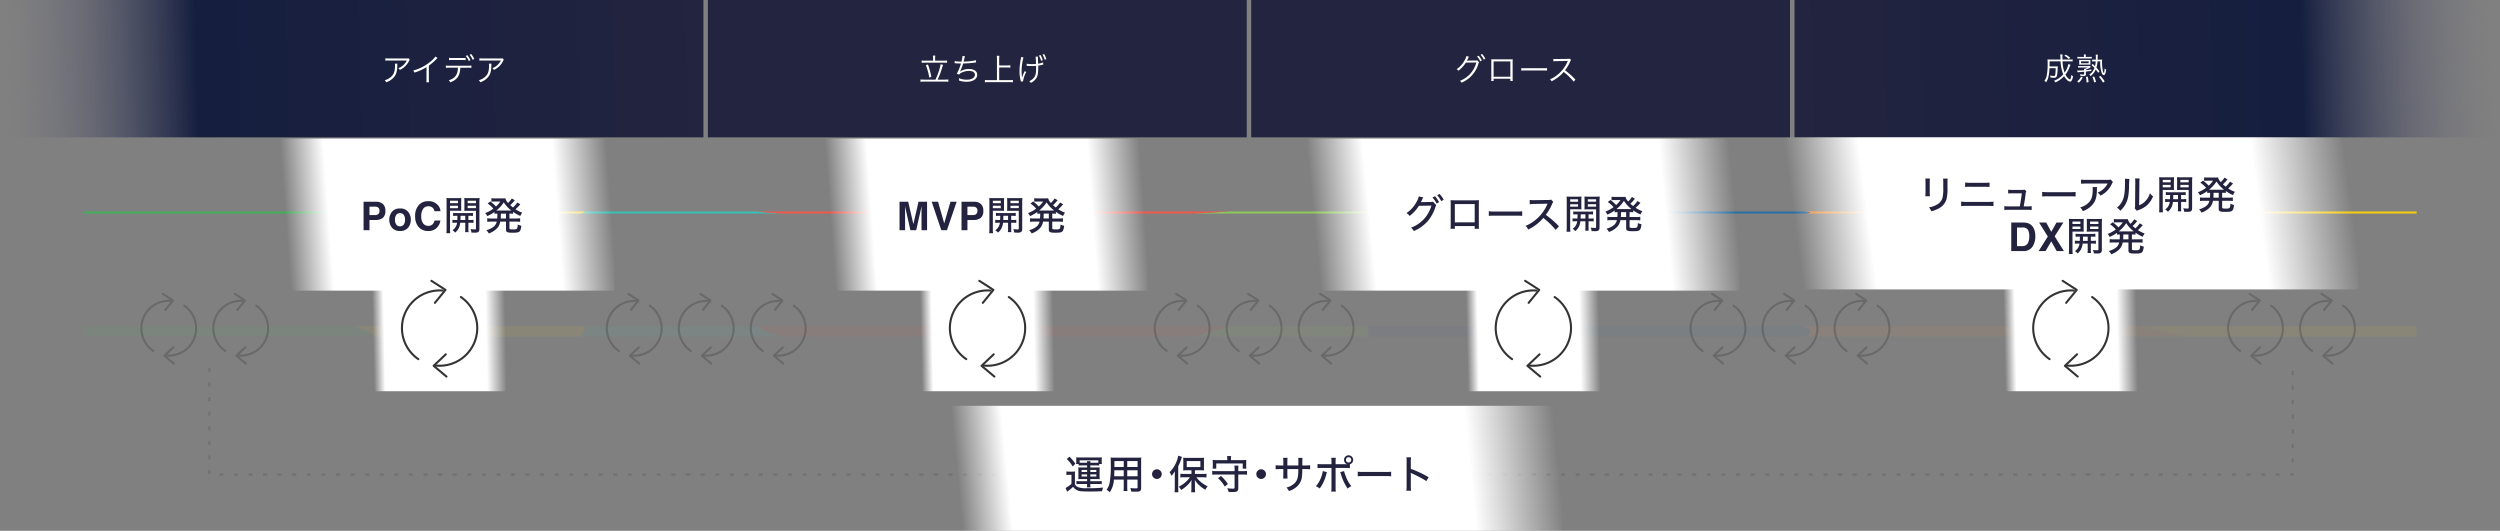 <svg xmlns="http://www.w3.org/2000/svg" xmlns:xlink="http://www.w3.org/1999/xlink" width="1200" height="254.798" viewBox="0 0 1200 254.798"><rect x="0" y="0" width="1200" height="254.798" fill="#808080" stroke="none"/><defs><linearGradient id="a" y1="0.686" x2="0.989" y2="0.68" gradientUnits="objectBoundingBox"><stop offset="0" stop-color="#23243f"/><stop offset="0.729" stop-color="#151e3f"/><stop offset="1" stop-color="#6c6c7e" stop-opacity="0"/></linearGradient><linearGradient id="c" x1="1" y1="0.737" x2="0.079" y2="0.767" gradientUnits="objectBoundingBox"><stop offset="0" stop-color="#fff" stop-opacity="0"/><stop offset="0.167" stop-color="#fff"/><stop offset="0.867" stop-color="#fff"/><stop offset="1" stop-color="#fff" stop-opacity="0"/></linearGradient><linearGradient id="g" x1="1" y1="0.737" x2="0.035" y2="0.756" gradientUnits="objectBoundingBox"><stop offset="0" stop-color="#fff" stop-opacity="0"/><stop offset="0.148" stop-color="#fff"/><stop offset="0.916" stop-color="#fff"/><stop offset="1" stop-color="#fff" stop-opacity="0"/></linearGradient></defs><g transform="translate(13308.842 4833.285)"><g transform="translate(-13428.842 -6813.8)"><path d="M-39,0H219.634V65.926H-39Z" transform="translate(759.577 1980.515)" fill="#23243f"/><path d="M-39,0H219.634V65.926H-39Z" transform="translate(498.789 1980.515)" fill="#23243f"/><path d="M-39,0H299.634V65.926H-39Z" transform="translate(1020.366 1980.515)" fill="url(#a)"/><path d="M0,0H337.634V65.926H0Z" transform="translate(457.634 2046.441) rotate(180)" fill="url(#a)"/><path d="M13.08-11.07c-.27.1-.27.1-1.275.1H3.75a10.994,10.994,0,0,1-1.785-.1v1.155a14.483,14.483,0,0,1,1.77-.075h8.52a7.958,7.958,0,0,1-1.68,2.235A6.494,6.494,0,0,1,8.2-6.33a2.947,2.947,0,0,1,.735.855A8.978,8.978,0,0,0,13.32-9.75a2.692,2.692,0,0,1,.36-.6ZM6.54-8.46a3.961,3.961,0,0,1,.06.81c0,2.925-.585,4.455-2.175,5.73A7.049,7.049,0,0,1,1.68-.54a2.933,2.933,0,0,1,.69,1,8.171,8.171,0,0,0,3.84-2.6C7.23-3.42,7.65-4.9,7.7-7.41a5.441,5.441,0,0,1,.06-1.05Zm19.455-3.45A12.591,12.591,0,0,1,23.13-9.075,21.121,21.121,0,0,1,15.345-5.19a3.473,3.473,0,0,1,.585,1A23.449,23.449,0,0,0,21.72-6.81v5.7A7.818,7.818,0,0,1,21.63.45h1.3a9.965,9.965,0,0,1-.075-1.59V-7.53a26.418,26.418,0,0,0,3.51-3.015,3.4,3.4,0,0,1,.66-.63ZM41.55-6.54a11.789,11.789,0,0,1,1.725.075v-1.11a9.848,9.848,0,0,1-1.74.09H32.76a9.951,9.951,0,0,1-1.74-.09v1.11a11.789,11.789,0,0,1,1.725-.075H36.81c-.12,3.42-1.29,5.025-4.4,6.06A2.623,2.623,0,0,1,33.12.5c3.39-1.32,4.65-3.15,4.83-7.035Zm-9.015-3.615a10.45,10.45,0,0,1,1.71-.075h4.56q1.417.022,1.71.045v-1.08a13.548,13.548,0,0,1-1.725.075H34.26a7.789,7.789,0,0,1-1.725-.105Zm8.04-2.04a11.43,11.43,0,0,1,1.455,2.43l.765-.42a11.673,11.673,0,0,0-1.47-2.37Zm1.845-.555a11.747,11.747,0,0,1,1.455,2.415l.765-.42a12.485,12.485,0,0,0-1.47-2.37Zm15.81,1.68c-.27.1-.27.1-1.275.1H48.9a10.994,10.994,0,0,1-1.785-.1v1.155a14.483,14.483,0,0,1,1.77-.075H57.4a7.958,7.958,0,0,1-1.68,2.235,6.494,6.494,0,0,1-2.37,1.425,2.947,2.947,0,0,1,.735.855A8.978,8.978,0,0,0,58.47-9.75a2.692,2.692,0,0,1,.36-.6ZM51.69-8.46a3.961,3.961,0,0,1,.06.81c0,2.925-.585,4.455-2.175,5.73A7.049,7.049,0,0,1,46.83-.54a2.933,2.933,0,0,1,.69,1,8.171,8.171,0,0,0,3.84-2.6C52.38-3.42,52.8-4.9,52.845-7.41a5.441,5.441,0,0,1,.06-1.05Z" transform="translate(303 2019.55)" fill="#fff"/><path d="M5.88-12.135A6.638,6.638,0,0,1,4.935-9.96,11.507,11.507,0,0,1,1.17-5.835a2.2,2.2,0,0,1,.84.765,14.522,14.522,0,0,0,3.585-3.9l5.055-.075A12.9,12.9,0,0,1,2.775-.24a2.372,2.372,0,0,1,.75.885,14.063,14.063,0,0,0,8.16-9.21,1.44,1.44,0,0,1,.255-.585l-.9-.945a1.653,1.653,0,0,1-.78.1l-3.63.06a2.141,2.141,0,0,0-.54.045,11.673,11.673,0,0,0,.69-1.32,2.6,2.6,0,0,1,.33-.615Zm5.115.24a10.47,10.47,0,0,1,1.53,2.31l.75-.45a10.386,10.386,0,0,0-1.53-2.265Zm1.7-.825a10.543,10.543,0,0,1,1.53,2.3l.75-.435a12.22,12.22,0,0,0-1.545-2.28ZM26.97-1.23V-.165h1.14c-.03-.315-.045-.705-.045-1.155V-9.435a8.135,8.135,0,0,1,.045-1.17,7.8,7.8,0,0,1-1.17.045H18.945a10.8,10.8,0,0,1-1.17-.045,7.693,7.693,0,0,1,.06,1.17V-1.29a7.793,7.793,0,0,1-.06,1.125H18.93V-1.23Zm0-.975H18.93V-9.57h8.04ZM32.2-5.145a16.386,16.386,0,0,1,1.86-.06h8.7a17.159,17.159,0,0,1,1.83.06V-6.36a11.831,11.831,0,0,1-1.815.075H34.065a10.611,10.611,0,0,1-1.86-.09ZM58.215-.81a37.3,37.3,0,0,0-4.995-4.5,18.139,18.139,0,0,0,2.475-4.2,2.8,2.8,0,0,1,.42-.735l-.63-.645a2.8,2.8,0,0,1-.96.12l-5.355.06h-.39a7.049,7.049,0,0,1-1.185-.075l.03,1.215a10.093,10.093,0,0,1,1.545-.12l5.01-.075a2.548,2.548,0,0,0,.36-.015.318.318,0,0,1-.045.105c-.03.075-.045.09-.075.18A16.258,16.258,0,0,1,49.065-2.73,12.075,12.075,0,0,1,46.02-1a3.338,3.338,0,0,1,.735.99,19.316,19.316,0,0,0,2.94-1.8A16.283,16.283,0,0,0,52.56-4.5,27.9,27.9,0,0,1,57.36.135Z" transform="translate(818 2019.55)" fill="#fff"/><path d="M6.885-9.9H3.075a9.514,9.514,0,0,1-1.665-.1V-8.88a12.909,12.909,0,0,1,1.665-.09h8.79a13.768,13.768,0,0,1,1.725.09v-1.125a10.659,10.659,0,0,1-1.725.1H7.86v-1.23a6.882,6.882,0,0,1,.105-1.215H6.78a7.048,7.048,0,0,1,.105,1.23ZM2.55-.81A13.438,13.438,0,0,1,.825-.9V.24A10.782,10.782,0,0,1,2.55.135h9.99A9.9,9.9,0,0,1,14.19.24V-.9a12.342,12.342,0,0,1-1.65.09H9.075a39.937,39.937,0,0,0,2.01-5.235,16.618,16.618,0,0,1,.6-1.815L10.53-8.25A31.722,31.722,0,0,1,8.01-.81Zm.87-6.915a29.213,29.213,0,0,1,1.635,5.94L6.03-2.16A34.717,34.717,0,0,0,4.41-8.085ZM17.235-8.67h.12c.09,0,.225,0,.42.015.87.06,1.53.09,2.49.105a22.615,22.615,0,0,1-2.01,4.89l1.08.435a3.209,3.209,0,0,1,1.26-.96,8.169,8.169,0,0,1,3.48-.81c1.8,0,2.88.69,2.88,1.83,0,1.44-1.56,2.385-3.93,2.385a9.154,9.154,0,0,1-3.75-.75c.045.48.075.75.075.825v.09a1.657,1.657,0,0,1-.015.24,11.214,11.214,0,0,0,3.7.585c3.03,0,5.025-1.335,5.025-3.375,0-1.68-1.515-2.76-3.885-2.76a7.7,7.7,0,0,0-4.365,1.26l-.015-.03A20.271,20.271,0,0,0,21.3-8.55a50.129,50.129,0,0,0,5.565-.435c.315-.045.405-.045.66-.075l-.075-1.08a25.463,25.463,0,0,1-5.91.645c.15-.54.2-.72.405-1.59a7.606,7.606,0,0,1,.24-.96l-1.2-.12a11.689,11.689,0,0,1-.48,2.685,13.713,13.713,0,0,1-3.24-.255ZM38.61-6.645H42.4a11.513,11.513,0,0,1,1.56.09V-7.71a11.208,11.208,0,0,1-1.56.09H38.61v-3.075a10.341,10.341,0,0,1,.1-1.56H37.44a10.478,10.478,0,0,1,.1,1.56V-.57h-4.02a14.219,14.219,0,0,1-1.77-.09V.48a13.217,13.217,0,0,1,1.77-.105h9.99a11.879,11.879,0,0,1,1.68.105V-.66a13.328,13.328,0,0,1-1.68.09h-4.9ZM57.675-12.36a10.926,10.926,0,0,1,1.05,2.5l.795-.27a11.145,11.145,0,0,0-1.05-2.46Zm-8.58.7c-.015.195-.015.255-.03.36-.015.12-.03.21-.1.66a31.061,31.061,0,0,0-.6,5.775,16.905,16.905,0,0,0,.555,4.44,3.672,3.672,0,0,1,.12.525L50.07.03V-.06A14.411,14.411,0,0,1,51.6-4.515l-.765-.345a16.744,16.744,0,0,0-1.26,3.165q-.022-.382-.09-.81c-.06-.51-.12-1.62-.12-2.43a26.063,26.063,0,0,1,.915-6.555Zm10.32-1.17a11.948,11.948,0,0,1,1.065,2.46l.78-.27a11.628,11.628,0,0,0-1.065-2.445Zm-7.62,5.43a1.483,1.483,0,0,1,.225-.015,2.156,2.156,0,0,1,.27.015c.54.03,1.4.06,1.815.06.66,0,1.53-.03,2.19-.09.03.42.03.765.03,1.185,0,2.385-.24,3.48-1,4.455a6,6,0,0,1-2.3,1.725,3.771,3.771,0,0,1,.81.81A7.047,7.047,0,0,0,56.19-1.17c.885-1.2,1.155-2.445,1.155-5.3,0-.42,0-.66-.015-1.065a13.6,13.6,0,0,0,1.635-.315,6.31,6.31,0,0,1,.795-.165l-.075-1.08a8.52,8.52,0,0,1-2.385.63l-.03-.915c-.03-.87-.045-1.26-.06-1.515-.015-.285-.015-.36-.015-.45a3.712,3.712,0,0,1,.045-.525l-1.155.03a30.433,30.433,0,0,1,.18,3.495c-.75.06-1.305.09-1.905.09a11.944,11.944,0,0,1-2.55-.21Z" transform="translate(561 2019.55)" fill="#fff"/><path d="M-3.15-7.92A11.55,11.55,0,0,1-5-3.795a17.618,17.618,0,0,1-.99-5.4H-2.82a12.373,12.373,0,0,1,1.68.075v-1.02a8.163,8.163,0,0,1-1.6.09h-3.27c-.03-.7-.03-.93-.03-1.2a6.474,6.474,0,0,1,.075-1.23H-7.125a14.521,14.521,0,0,1,.15,2.43H-11.4a15.887,15.887,0,0,1-1.83-.075,9.838,9.838,0,0,1,.09,1.755,28.53,28.53,0,0,1-.495,6.3A6.139,6.139,0,0,1-14.685.18a2.767,2.767,0,0,1,.8.675A7.074,7.074,0,0,0-12.75-1.77a20.909,20.909,0,0,0,.48-4.14h3a22.45,22.45,0,0,1-.195,2.94c-.1.66-.225.8-.72.8a7.789,7.789,0,0,1-1.77-.24,3.505,3.505,0,0,1,.18.975A8.924,8.924,0,0,0-10.2-1.3c.84,0,1.17-.135,1.4-.6a11.158,11.158,0,0,0,.45-3.225A14.625,14.625,0,0,1-8.25-6.81a7.406,7.406,0,0,1-1.125.06H-12.24c.015-.63.03-1.14.03-2.445h5.28a19.041,19.041,0,0,0,1.275,6.24A10.864,10.864,0,0,1-10.11.15a2.555,2.555,0,0,1,.735.765A12.756,12.756,0,0,0-5.22-2.07,7.3,7.3,0,0,0-3.975-.39,2.737,2.737,0,0,0-2.4.54c.39,0,.69-.24.93-.72A6.291,6.291,0,0,0-.93-2.01a4.123,4.123,0,0,1-.81-.66c-.18,1.38-.435,2.16-.675,2.16A1.42,1.42,0,0,1-3.06-.855,5.369,5.369,0,0,1-4.575-2.85,13.728,13.728,0,0,0-2.58-6.51c.255-.6.405-.93.45-1.005Zm.825-3A11.746,11.746,0,0,0-4.47-12.405l-.645.525a9.922,9.922,0,0,1,2.16,1.59Zm13.17.93c.03-.42.03-.615.045-1.4a5.882,5.882,0,0,1,.09-.99H9.915a5.961,5.961,0,0,1,.1,1.32c0,.315,0,.57-.03,1.065H9.27a5.4,5.4,0,0,1-1.035-.075v.99a7.24,7.24,0,0,1,1.02-.075h.69a12.539,12.539,0,0,1-.33,2.265C9.3-7.2,9.09-7.41,8.475-7.995l-.54.645A15,15,0,0,1,9.33-6a6.96,6.96,0,0,1-.855,1.62,5.561,5.561,0,0,1-1.65,1.575,2.4,2.4,0,0,1,.675.69A7.515,7.515,0,0,0,9.945-5.28a17.817,17.817,0,0,1,1.2,1.6l.6-.72a21.4,21.4,0,0,0-1.47-1.77A11.511,11.511,0,0,0,10.8-9.15h1.32a16.473,16.473,0,0,0,.615,5.37c.3.765.69,1.2,1.08,1.2.57,0,.87-.69,1.14-2.655a2.7,2.7,0,0,1-.72-.495,12.337,12.337,0,0,1-.18,1.425,1.751,1.751,0,0,1-.24.75,2.141,2.141,0,0,1-.45-1.08,20.9,20.9,0,0,1-.39-4.11,9.25,9.25,0,0,1,.06-1.32,8.674,8.674,0,0,1-1.17.075ZM4.29-11.3H2.52a9.687,9.687,0,0,1-1.38-.075v.855a11.234,11.234,0,0,1,1.35-.06h4.2a9.916,9.916,0,0,1,1.335.06v-.855a9.187,9.187,0,0,1-1.38.075H5.175v-.24a4.468,4.468,0,0,1,.075-.945H4.215a4.827,4.827,0,0,1,.075.945Zm.93,7.02c.915-.09,1.605-.18,2.625-.33v-.7c-1.215.2-1.62.24-2.625.345V-5.22A10.284,10.284,0,0,0,7.635-6.48l-.51-.495A5.441,5.441,0,0,1,6.06-6.93H2.5a6.574,6.574,0,0,1-1-.06v.825a6.541,6.541,0,0,1,.975-.06H6.1a6.3,6.3,0,0,1-1.455.63H4.32a6.212,6.212,0,0,1,.06.69c-.93.075-2.085.12-2.625.12-.255,0-.465-.015-.69-.03l.15.885c.255-.03.36-.045.8-.075.33-.015,1.11-.075,2.37-.18V-3.18c0,.27-.06.33-.36.33a7.963,7.963,0,0,1-1.605-.18A2.553,2.553,0,0,1,2.61-2.2c.63.06,1,.09,1.35.09.975,0,1.26-.21,1.26-.945ZM2.04-8.385a7.753,7.753,0,0,1-.045.81A8.114,8.114,0,0,1,2.94-7.62H6.645c.24,0,.45.015.78.03-.015-.18-.03-.57-.03-.765v-.78a7.5,7.5,0,0,1,.03-.75c-.255.015-.555.03-.81.03H2.94A6.961,6.961,0,0,1,1.995-9.9a7.265,7.265,0,0,1,.045.8Zm.855-.825h3.66v.945H2.895ZM1.83,1.065a7.886,7.886,0,0,0,1.9-2.535l-.84-.405A5.648,5.648,0,0,1,1.05.42ZM6.495.825a10.613,10.613,0,0,0-.42-2.685l-.855.135A10.756,10.756,0,0,1,5.55.945ZM10.08.66a11.043,11.043,0,0,0-.9-2.58l-.84.225A9.872,9.872,0,0,1,9.15.915ZM14.25.42A18.543,18.543,0,0,0,12.225-2.2l-.72.465A15.869,15.869,0,0,1,13.44,1.02Z" transform="translate(1116 2019.149)" fill="#fff"/></g><g transform="translate(-13268.842 -4731.781)"><g transform="translate(0)"><path d="M44.612,2a.5.5,0,0,0-.112.2c-.1.286-.75.552-1.87.8h96.908c-6.054-.327-9.89-.668-12.314-1Z" transform="translate(196.098 -2)" fill="#3bbfb5"/><path d="M0,2V3H140.3c-1.91-.339-5.454-.677-9.839-1Z" transform="translate(0 -2)" fill="#43ad5c"/><path d="M133.553,2H23.295c4.39.323,7.935.661,9.839,1h98.437c1.12-.248,1.775-.514,1.87-.8a.5.5,0,0,1,.112-.2" transform="translate(107.157 -2)" fill="#f5cc0f"/><path d="M176.466,2c6.2.358,13.087.692,20.429,1H308.256V2Z" transform="translate(811.744 -2)" fill="#f5cc0f"/><path d="M256.243,2.432A17.306,17.306,0,0,0,252.631,2H131.6a4.816,4.816,0,0,1-2.038.6c-.431.064-.918.12-1.445.169s-1.1.093-1.708.13-1.249.071-1.915.1H254.159c.683-.092,1.243-.179,1.63-.263s.577-.165.532-.245a.156.156,0,0,0-.078-.06" transform="translate(572.686 -2)" fill="#2b6fa1"/><path d="M178.732,2h-66.08c-5.919.387-11.945.721-17.55,1h84.23c.442-.351.034-.7-.6-1" transform="translate(437.469 -2)" fill="#8dc85c"/><path d="M194.642,2.769c.526-.049,1.014-.105,1.445-.169a4.845,4.845,0,0,0,2.038-.6H110.037c.633.3,1.036.648.6,1h80.382c.666-.03,1.31-.063,1.915-.1s1.182-.081,1.708-.13" transform="translate(506.17 -2)" fill="#5155a1"/><path d="M126.589,2.6q-.647.1-1.445.169.8-.073,1.445-.169" transform="translate(575.662 -2)" fill="#5155a1"/><path d="M127.44,2h0a4.816,4.816,0,0,1-2.038.6A4.816,4.816,0,0,0,127.44,2" transform="translate(576.849 -2)" fill="#5155a1"/><path d="M126.548,2.769c-.526.049-1.1.092-1.708.13.61-.038,1.182-.081,1.708-.13" transform="translate(574.264 -2)" fill="#5155a1"/><path d="M57.736,2c2.425.332,6.266.673,12.314,1H266.986c5.611-.279,11.631-.613,17.556-1Z" transform="translate(265.586 -2)" fill="#ee594d"/><path d="M147.378,2a17.227,17.227,0,0,1,3.612.432.178.178,0,0,1,.084.06c.045.08-.157.161-.538.245s-.946.17-1.624.263H330.7c-7.347-.308-14.23-.642-20.429-1Z" transform="translate(677.939 -2)" fill="#ef8c2f"/><path d="M148.023,2.432a.157.157,0,0,1,.078.06.157.157,0,0,0-.078-.06" transform="translate(680.906 -2)" fill="#ef8c2f"/><path d="M150.99,2.432A17.305,17.305,0,0,0,147.378,2a17.305,17.305,0,0,1,3.612.432" transform="translate(677.939 -2)" fill="#ef8c2f"/></g></g><g transform="translate(-13268.842 -4676.731)" opacity="0.082"><g transform="translate(0)"><path d="M44.612,2A8.307,8.307,0,0,0,44.5,3a6.62,6.62,0,0,1-1.87,4h96.908c-6.054-1.635-9.89-3.34-12.314-5Z" transform="translate(196.098 -2)" fill="#3bbfb5"/><path d="M0,2V7H140.3c-1.91-1.695-5.454-3.385-9.839-5Z" transform="translate(0 -2)" fill="#43ad5c"/><path d="M133.553,2H23.295c4.39,1.615,7.935,3.305,9.839,5h98.437a6.62,6.62,0,0,0,1.87-4,8.315,8.315,0,0,1,.112-1" transform="translate(107.157 -2)" fill="#f5cc0f"/><path d="M176.466,2c6.2,1.79,13.087,3.46,20.429,5H308.256V2Z" transform="translate(811.744 -2)" fill="#f5cc0f"/><path d="M256.243,4.16c-.3-.7-1.389-1.4-3.612-2.16H131.6a5.143,5.143,0,0,1-2.038,3,8.3,8.3,0,0,1-1.445.845,12.3,12.3,0,0,1-1.708.65c-.6.19-1.249.355-1.915.5H254.159a9.366,9.366,0,0,0,1.63-1.315,1.631,1.631,0,0,0,.532-1.225.99.99,0,0,0-.078-.3" transform="translate(572.686 -2)" fill="#2b6fa1"/><path d="M178.732,2h-66.08c-5.919,1.935-11.945,3.605-17.55,5h84.23a7.882,7.882,0,0,0-.6-5" transform="translate(437.469 -2)" fill="#8dc85c"/><path d="M194.642,5.845A8.3,8.3,0,0,0,196.087,5a5.169,5.169,0,0,0,2.038-3H110.037a7.915,7.915,0,0,1,.6,5h80.382c.666-.15,1.31-.315,1.915-.5a13.7,13.7,0,0,0,1.708-.65" transform="translate(506.17 -2)" fill="#5155a1"/><path d="M126.589,2.6a8.094,8.094,0,0,1-1.445.845,8.094,8.094,0,0,0,1.445-.845" transform="translate(575.662 0.4)" fill="#5155a1"/><path d="M127.44,2h0A5.144,5.144,0,0,1,125.4,5a5.144,5.144,0,0,0,2.038-3" transform="translate(576.849 -2)" fill="#5155a1"/><path d="M126.548,2.769a13.7,13.7,0,0,1-1.708.65,13.7,13.7,0,0,0,1.708-.65" transform="translate(574.264 1.076)" fill="#5155a1"/><path d="M57.736,2C60.161,3.66,64,5.365,70.05,7H266.986c5.611-1.395,11.631-3.065,17.556-5Z" transform="translate(265.586 -2)" fill="#ee594d"/><path d="M147.378,2c2.223.76,3.315,1.46,3.612,2.16a1,1,0,0,1,.084.3,1.618,1.618,0,0,1-.538,1.225A9.785,9.785,0,0,1,148.912,7H330.7c-7.347-1.54-14.23-3.21-20.429-5Z" transform="translate(677.939 -2)" fill="#ef8c2f"/><path d="M148.023,2.432a.99.99,0,0,1,.078.3.99.99,0,0,0-.078-.3" transform="translate(680.906 -0.272)" fill="#ef8c2f"/><path d="M150.99,4.16c-.3-.7-1.389-1.4-3.612-2.16,2.223.765,3.315,1.46,3.612,2.16" transform="translate(677.939 -2)" fill="#ef8c2f"/></g></g><rect width="220" height="73" transform="translate(-12693.842 -4766.781)" fill="url(#c)"/><rect width="292" height="73" transform="translate(-12468.842 -4767.358)" fill="url(#c)"/><g transform="translate(-13403.842 -6830.484)"><rect width="170" height="73" transform="translate(220 2063.704)" fill="url(#c)"/><path d="M7.255-4.917h-2.9V0H1.512V-13.675H7.468a4.851,4.851,0,0,1,3.284,1.058,4.1,4.1,0,0,1,1.225,3.275,4.2,4.2,0,0,1-1.225,3.423A5.393,5.393,0,0,1,7.255-4.917ZM8.591-7.765a1.978,1.978,0,0,0,.557-1.559,1.851,1.851,0,0,0-.561-1.521A2.436,2.436,0,0,0,7.014-11.3H4.351v4.026H7.014A2.327,2.327,0,0,0,8.591-7.765ZM22.91-8.832a5.9,5.9,0,0,1,1.28,3.794,5.862,5.862,0,0,1-1.28,3.808A4.7,4.7,0,0,1,19.023.353a4.7,4.7,0,0,1-3.887-1.582,5.862,5.862,0,0,1-1.28-3.808,5.9,5.9,0,0,1,1.28-3.794,4.672,4.672,0,0,1,3.887-1.6A4.672,4.672,0,0,1,22.91-8.832Zm-3.9.631a2.113,2.113,0,0,0-1.786.821A3.8,3.8,0,0,0,16.6-5.038a3.82,3.82,0,0,0,.626,2.347,2.108,2.108,0,0,0,1.786.826,2.1,2.1,0,0,0,1.781-.826,3.841,3.841,0,0,0,.622-2.347,3.82,3.82,0,0,0-.622-2.343A2.1,2.1,0,0,0,19.013-8.2Zm17.5,7.181A5.574,5.574,0,0,1,32.6.38a5.9,5.9,0,0,1-4.639-1.893,7.575,7.575,0,0,1-1.688-5.214,7.51,7.51,0,0,1,1.92-5.52,5.722,5.722,0,0,1,4.249-1.688,5.746,5.746,0,0,1,5.047,2.264,4.9,4.9,0,0,1,.946,2.551H35.577a3.859,3.859,0,0,0-.714-1.484,2.906,2.906,0,0,0-2.31-.891,2.864,2.864,0,0,0-2.458,1.257,6.043,6.043,0,0,0-.9,3.558,5.3,5.3,0,0,0,.951,3.447,3,3,0,0,0,2.417,1.146,2.764,2.764,0,0,0,2.292-.983,4.272,4.272,0,0,0,.724-1.586h2.83A6.149,6.149,0,0,1,36.515-1.021Zm10.054-5.9c-.019,1.159-.019,1.159-.057,2.014h-.418A12.278,12.278,0,0,1,44.175-5v1.5a12.734,12.734,0,0,1,1.919-.095h.3a4.6,4.6,0,0,1-.665,1.976A4.717,4.717,0,0,1,44.194.019,5.6,5.6,0,0,1,45.486,1.14a6.537,6.537,0,0,0,1.862-2.47A7.039,7.039,0,0,0,47.9-3.591h2.432V-.7a9,9,0,0,1-.1,1.634h1.691a7.913,7.913,0,0,1-.095-1.615V-3.591h.551a12.918,12.918,0,0,1,1.9.095V-5a12,12,0,0,1-1.9.1h-.551V-6.916h.323a16.46,16.46,0,0,1,1.862.076V-8.322a12.454,12.454,0,0,1-1.9.095H46.379A12.177,12.177,0,0,1,44.5-8.322V-6.84a16.616,16.616,0,0,1,1.881-.076Zm3.762,0V-4.9H48.013c.038-.608.057-1.1.057-2.014ZM43.016-9.348h3.591c.722,0,1.311.019,1.824.057-.038-.513-.057-.893-.057-1.729v-2.66c0-.684.019-1.254.057-1.786a16.257,16.257,0,0,1-1.938.076H43.244a16.833,16.833,0,0,1-1.957-.076,21.065,21.065,0,0,1,.076,2.128v12.5a15.779,15.779,0,0,1-.114,2.261H43.13a15.472,15.472,0,0,1-.114-2.242Zm0-4.807h3.8v1.178h-3.8Zm0,2.394h3.8v1.178h-3.8Zm14.1-1.6a17.72,17.72,0,0,1,.1-2.109,17.586,17.586,0,0,1-2,.076h-3.42a16.257,16.257,0,0,1-1.938-.076c.038.608.057,1.121.057,1.786v2.66c0,.817-.019,1.273-.057,1.748.513-.038,1.1-.057,1.824-.057h3.781V-.893c0,.418-.114.513-.608.513a16.923,16.923,0,0,1-2.014-.171,4.941,4.941,0,0,1,.437,1.672q1.339.057,1.539.057c1.045,0,1.463-.1,1.843-.418.323-.266.456-.7.456-1.482Zm-5.643-.8h3.99v1.178h-3.99Zm0,2.394h3.99v1.178h-3.99ZM65.74-7.771a18.051,18.051,0,0,1-.076,2.147H62.833a13,13,0,0,1-1.957-.114v1.729a13.9,13.9,0,0,1,1.957-.114h2.6a4.207,4.207,0,0,1-1.653,2.565A9.843,9.843,0,0,1,60.439-.019a5.717,5.717,0,0,1,1.178,1.558A9.638,9.638,0,0,0,65.778-1.14a6.358,6.358,0,0,0,1.349-2.983h2.755V-.342c0,1.254.57,1.539,3.1,1.539,3.5,0,3.838-.247,4.275-3.325a5.455,5.455,0,0,1-1.729-.627C75.373-.513,75.24-.38,73.264-.38a6.418,6.418,0,0,1-1.235-.076c-.418-.076-.494-.152-.494-.532V-4.123h3.154a14.008,14.008,0,0,1,1.976.114V-5.738a13.459,13.459,0,0,1-1.976.114H71.535V-7.961h.1a14.654,14.654,0,0,1,1.653.076v-.931A19.624,19.624,0,0,0,76.741-6.84a6.912,6.912,0,0,1,.931-1.577,15.266,15.266,0,0,1-3.249-1.634c.494-.437,1.1-1.026,1.463-1.406.7-.8.7-.8.874-.988L75.3-13.3a12.307,12.307,0,0,1-2.071,2.394c-.627-.494-.893-.722-1.33-1.121a16.983,16.983,0,0,0,1.805-1.9,4.08,4.08,0,0,1,.4-.456l-1.444-.874a10.511,10.511,0,0,1-1.786,2.185,4.84,4.84,0,0,1-1.311-2.28,10.911,10.911,0,0,1-1.653.076H64.353a9.425,9.425,0,0,1-1.482-.1V-13.7c.437-.038.855-.076,1.178-.076h3.116a12.607,12.607,0,0,1-2.09,2.394,20.115,20.115,0,0,0-2.717-2.432l-1.292.988a14.6,14.6,0,0,1,2.755,2.451,14.371,14.371,0,0,1-3.933,2.147,5.151,5.151,0,0,1,.969,1.463,18.044,18.044,0,0,0,3.5-1.995v.874c.437-.038.741-.057,1.387-.076Zm4.142-.19v2.337H67.336c.057-.646.057-.817.076-2.337ZM66.158-9.443c-.4,0-.532,0-.912-.019a15.69,15.69,0,0,0,3.572-3.933,15.109,15.109,0,0,0,3.61,3.933c-.38.019-.494.019-.931.019Z" transform="translate(268 2107.704)" fill="#23233f"/></g><g transform="translate(-13371.842 -6830.484)"><rect width="163.75" height="73" transform="translate(450 2063.704)" fill="url(#c)"/><path d="M4.063,0H1.4V-13.675H5.557L8.043-2.922l2.468-10.752h4.11V0H11.958V-9.25q0-.4.009-1.118t.009-1.109L9.389,0H6.615L4.045-11.476q0,.39.009,1.109T4.063-9.25Zm12.77-13.675h3.052L22.854-3.293l3-10.381H28.82L24.153,0h-2.7ZM36.895-4.917h-2.9V0H31.152V-13.675h5.956a4.851,4.851,0,0,1,3.284,1.058,4.1,4.1,0,0,1,1.225,3.275,4.2,4.2,0,0,1-1.225,3.423A5.393,5.393,0,0,1,36.895-4.917Zm1.336-2.848a1.978,1.978,0,0,0,.557-1.559,1.851,1.851,0,0,0-.561-1.521,2.436,2.436,0,0,0-1.573-.455H33.991v4.026h2.663A2.327,2.327,0,0,0,38.231-7.765Zm11.511.849c-.019,1.159-.019,1.159-.057,2.014h-.418A12.278,12.278,0,0,1,47.348-5v1.5a12.734,12.734,0,0,1,1.919-.095h.3a4.6,4.6,0,0,1-.665,1.976A4.717,4.717,0,0,1,47.367.019,5.6,5.6,0,0,1,48.659,1.14a6.537,6.537,0,0,0,1.862-2.47,7.039,7.039,0,0,0,.551-2.261H53.5V-.7a9,9,0,0,1-.1,1.634H55.1A7.913,7.913,0,0,1,55-.684V-3.591h.551a12.918,12.918,0,0,1,1.9.095V-5a12,12,0,0,1-1.9.1H55V-6.916h.323a16.46,16.46,0,0,1,1.862.076V-8.322a12.454,12.454,0,0,1-1.9.095H49.552a12.177,12.177,0,0,1-1.881-.095V-6.84a16.616,16.616,0,0,1,1.881-.076Zm3.762,0V-4.9H51.186c.038-.608.057-1.1.057-2.014ZM46.189-9.348H49.78c.722,0,1.311.019,1.824.057-.038-.513-.057-.893-.057-1.729v-2.66c0-.684.019-1.254.057-1.786a16.257,16.257,0,0,1-1.938.076H46.417a16.833,16.833,0,0,1-1.957-.076,21.065,21.065,0,0,1,.076,2.128v12.5a15.779,15.779,0,0,1-.114,2.261H46.3a15.472,15.472,0,0,1-.114-2.242Zm0-4.807h3.8v1.178h-3.8Zm0,2.394h3.8v1.178h-3.8Zm14.1-1.6a17.72,17.72,0,0,1,.1-2.109,17.586,17.586,0,0,1-2,.076h-3.42a16.257,16.257,0,0,1-1.938-.076c.038.608.057,1.121.057,1.786v2.66c0,.817-.019,1.273-.057,1.748.513-.038,1.1-.057,1.824-.057h3.781V-.893c0,.418-.114.513-.608.513a16.923,16.923,0,0,1-2.014-.171,4.941,4.941,0,0,1,.437,1.672q1.339.057,1.539.057c1.045,0,1.463-.1,1.843-.418.323-.266.456-.7.456-1.482Zm-5.643-.8h3.99v1.178h-3.99Zm0,2.394h3.99v1.178h-3.99Zm14.269,3.99a18.051,18.051,0,0,1-.076,2.147H66.006a13,13,0,0,1-1.957-.114v1.729a13.9,13.9,0,0,1,1.957-.114h2.6a4.207,4.207,0,0,1-1.653,2.565A9.843,9.843,0,0,1,63.612-.019,5.717,5.717,0,0,1,64.79,1.539,9.638,9.638,0,0,0,68.951-1.14,6.358,6.358,0,0,0,70.3-4.123h2.755V-.342c0,1.254.57,1.539,3.1,1.539,3.5,0,3.838-.247,4.275-3.325A5.455,5.455,0,0,1,78.7-2.755C78.546-.513,78.413-.38,76.437-.38A6.418,6.418,0,0,1,75.2-.456c-.418-.076-.494-.152-.494-.532V-4.123h3.154a14.008,14.008,0,0,1,1.976.114V-5.738a13.459,13.459,0,0,1-1.976.114H74.708V-7.961h.1a14.654,14.654,0,0,1,1.653.076v-.931A19.624,19.624,0,0,0,79.914-6.84a6.912,6.912,0,0,1,.931-1.577A15.266,15.266,0,0,1,77.6-10.051c.494-.437,1.1-1.026,1.463-1.406.7-.8.7-.8.874-.988L78.47-13.3A12.307,12.307,0,0,1,76.4-10.906c-.627-.494-.893-.722-1.33-1.121a16.983,16.983,0,0,0,1.805-1.9,4.08,4.08,0,0,1,.4-.456l-1.444-.874a10.511,10.511,0,0,1-1.786,2.185,4.84,4.84,0,0,1-1.311-2.28,10.911,10.911,0,0,1-1.653.076H67.526a9.425,9.425,0,0,1-1.482-.1V-13.7c.437-.038.855-.076,1.178-.076h3.116a12.607,12.607,0,0,1-2.09,2.394,20.115,20.115,0,0,0-2.717-2.432l-1.292.988a14.6,14.6,0,0,1,2.755,2.451,14.371,14.371,0,0,1-3.933,2.147,5.151,5.151,0,0,1,.969,1.463,18.044,18.044,0,0,0,3.5-1.995v.874c.437-.038.741-.057,1.387-.076Zm4.142-.19v2.337H70.509c.057-.646.057-.817.076-2.337ZM69.331-9.443c-.4,0-.532,0-.912-.019a15.69,15.69,0,0,0,3.572-3.933A15.109,15.109,0,0,0,75.6-9.462c-.38.019-.494.019-.931.019Z" transform="translate(493.375 2107.704)" fill="#23233f"/></g><path d="M13.6-15.01A13.964,13.964,0,0,1,15.58-12.1l1.178-.646a12.693,12.693,0,0,0-1.976-2.85Zm2.261-1.083a14.5,14.5,0,0,1,1.938,2.85l1.159-.665A11.814,11.814,0,0,0,17-16.682Zm-8.854.57A7.87,7.87,0,0,1,5.947-12.9a14.585,14.585,0,0,1-4.864,5.4A4.183,4.183,0,0,1,2.622-6.137,19.232,19.232,0,0,0,7.087-11l6-.1a16.583,16.583,0,0,1-3.23,6.042A16.046,16.046,0,0,1,3.287-.513a4.808,4.808,0,0,1,1.33,1.634,18.631,18.631,0,0,0,6.707-4.788,20.617,20.617,0,0,0,3.648-6.593,2.8,2.8,0,0,1,.437-1.045L13.813-13a3.467,3.467,0,0,1-1.216.152l-3.781.057A5.882,5.882,0,0,0,8-12.73a15.919,15.919,0,0,0,.779-1.6,3.278,3.278,0,0,1,.4-.722ZM33.858-1.273V.038H35.91A21.012,21.012,0,0,1,35.834-2.3v-9.443a17.586,17.586,0,0,1,.076-1.995,18.237,18.237,0,0,1-2.3.095H24.6c-1.064,0-1.425-.019-2.356-.076a13.12,13.12,0,0,1,.095,1.976V-2.28A21.1,21.1,0,0,1,22.249.038H24.32V-1.273Zm0-1.786H24.32v-8.8h9.538Zm6.764-3.116a27.1,27.1,0,0,1,2.945-.1H53.808a27.931,27.931,0,0,1,2.85.1v-2.2a19.345,19.345,0,0,1-2.831.114H43.548A21.854,21.854,0,0,1,40.622-8.4Zm33.687,5a45.137,45.137,0,0,0-6.327-5.491,22.813,22.813,0,0,0,3.04-5.244,3.029,3.029,0,0,1,.57-.969L70.528-14a3.434,3.434,0,0,1-1.5.19l-6.327.095h-.513a14.679,14.679,0,0,1-1.957-.114l.057,2.071a17.471,17.471,0,0,1,2.432-.152l5.51-.1c.247,0,.361,0,.589-.019a1.508,1.508,0,0,1-.076.171,1.462,1.462,0,0,0-.114.285A19.5,19.5,0,0,1,62.073-3.5a15.593,15.593,0,0,1-3.819,2.109A5.714,5.714,0,0,1,59.546.38,22.145,22.145,0,0,0,66.8-5.187,37.347,37.347,0,0,1,72.732.57Zm8.93-5.738c-.019,1.159-.019,1.159-.057,2.014h-.418A12.278,12.278,0,0,1,80.845-5v1.5a12.733,12.733,0,0,1,1.919-.095h.3A4.6,4.6,0,0,1,82.4-1.615,4.717,4.717,0,0,1,80.864.019,5.6,5.6,0,0,1,82.156,1.14a6.537,6.537,0,0,0,1.862-2.47,7.039,7.039,0,0,0,.551-2.261H87V-.7a9,9,0,0,1-.1,1.634H88.6a7.913,7.913,0,0,1-.1-1.615V-3.591h.551a12.918,12.918,0,0,1,1.9.095V-5a12,12,0,0,1-1.9.1H88.5V-6.916h.323a16.46,16.46,0,0,1,1.862.076V-8.322a12.454,12.454,0,0,1-1.9.095H83.049a12.177,12.177,0,0,1-1.881-.095V-6.84a16.616,16.616,0,0,1,1.881-.076Zm3.762,0V-4.9H84.683c.038-.608.057-1.1.057-2.014ZM79.686-9.348h3.591c.722,0,1.311.019,1.824.057-.038-.513-.057-.893-.057-1.729v-2.66c0-.684.019-1.254.057-1.786a16.257,16.257,0,0,1-1.938.076H79.914a16.833,16.833,0,0,1-1.957-.076,21.065,21.065,0,0,1,.076,2.128v12.5a15.78,15.78,0,0,1-.114,2.261H79.8a15.472,15.472,0,0,1-.114-2.242Zm0-4.807h3.8v1.178h-3.8Zm0,2.394h3.8v1.178h-3.8Zm14.1-1.6a17.719,17.719,0,0,1,.1-2.109,17.586,17.586,0,0,1-2,.076h-3.42a16.257,16.257,0,0,1-1.938-.076c.038.608.057,1.121.057,1.786v2.66c0,.817-.019,1.273-.057,1.748.513-.038,1.1-.057,1.824-.057h3.781V-.893c0,.418-.114.513-.608.513a16.922,16.922,0,0,1-2.014-.171,4.941,4.941,0,0,1,.437,1.672q1.339.057,1.539.057c1.045,0,1.463-.1,1.843-.418.323-.266.456-.7.456-1.482Zm-5.643-.8h3.99v1.178h-3.99Zm0,2.394h3.99v1.178h-3.99Zm14.269,3.99a18.051,18.051,0,0,1-.076,2.147H99.5a13,13,0,0,1-1.957-.114v1.729A13.9,13.9,0,0,1,99.5-4.123h2.6a4.207,4.207,0,0,1-1.653,2.565A9.843,9.843,0,0,1,97.109-.019a5.717,5.717,0,0,1,1.178,1.558,9.638,9.638,0,0,0,4.161-2.679A6.358,6.358,0,0,0,103.8-4.123h2.755V-.342c0,1.254.57,1.539,3.1,1.539,3.5,0,3.838-.247,4.275-3.325a5.455,5.455,0,0,1-1.729-.627c-.152,2.242-.285,2.375-2.261,2.375A6.418,6.418,0,0,1,108.7-.456c-.418-.076-.494-.152-.494-.532V-4.123h3.154a14.008,14.008,0,0,1,1.976.114V-5.738a13.459,13.459,0,0,1-1.976.114H108.2V-7.961h.1a14.654,14.654,0,0,1,1.653.076v-.931a19.624,19.624,0,0,0,3.458,1.976,6.912,6.912,0,0,1,.931-1.577,15.266,15.266,0,0,1-3.249-1.634c.494-.437,1.1-1.026,1.463-1.406.7-.8.7-.8.874-.988l-1.463-.855a12.307,12.307,0,0,1-2.071,2.394c-.627-.494-.893-.722-1.33-1.121a16.983,16.983,0,0,0,1.805-1.9,4.08,4.08,0,0,1,.4-.456l-1.444-.874a10.511,10.511,0,0,1-1.786,2.185,4.84,4.84,0,0,1-1.311-2.28,10.911,10.911,0,0,1-1.653.076h-3.553a9.425,9.425,0,0,1-1.482-.1V-13.7c.437-.038.855-.076,1.178-.076h3.116a12.607,12.607,0,0,1-2.09,2.394,20.115,20.115,0,0,0-2.717-2.432l-1.292.988a14.6,14.6,0,0,1,2.755,2.451,14.371,14.371,0,0,1-3.933,2.147,5.151,5.151,0,0,1,.969,1.463,18.044,18.044,0,0,0,3.5-1.995v.874c.437-.038.741-.057,1.387-.076Zm4.142-.19v2.337h-2.546c.057-.646.057-.817.076-2.337Zm-3.724-1.482c-.4,0-.532,0-.912-.019a15.69,15.69,0,0,0,3.572-3.933,15.109,15.109,0,0,0,3.61,3.933c-.38.019-.494.019-.931.019Z" transform="translate(-12634.842 -4723.49)" fill="#23233f"/><path d="M-7590-6447.428v51.249h1000v-51.249" transform="translate(-5618.342 1790.691)" fill="none" stroke="#707070" stroke-width="1" stroke-dasharray="2 5" opacity="0.989"/><g transform="translate(-13396.842 -6818.668)"><rect width="300" height="60" transform="translate(538 2180.181)" fill="url(#g)"/><path d="M10.811-11.4v.988H8.075c-.684,0-1.045-.019-1.5-.057a8.088,8.088,0,0,1,.057,1.33v3.021a8.34,8.34,0,0,1-.057,1.33c.513-.038.836-.057,1.5-.057h2.736v1.026H7.22a12.376,12.376,0,0,1-1.539-.1v1.539A9.371,9.371,0,0,1,7.239-2.47h3.572a11.557,11.557,0,0,1-.095,1.6h1.729a12.414,12.414,0,0,1-.1-1.6h3.876a9.442,9.442,0,0,1,1.6.095V-3.914a8.323,8.323,0,0,1-1.558.1H12.35V-4.845h2.983c.589,0,.95.019,1.539.057a8.808,8.808,0,0,1-.076-1.33V-9.139a9.136,9.136,0,0,1,.076-1.33c-.494.038-.779.057-1.52.057h-3V-11.4H15.2a9.872,9.872,0,0,1,1.425.076v-.76H17.9a7.26,7.26,0,0,1-.076-1.216v-.779a7.307,7.307,0,0,1,.076-1.2,16.292,16.292,0,0,1-1.786.076H7.372a16.37,16.37,0,0,1-1.824-.076,7.864,7.864,0,0,1,.076,1.216v.817a7.422,7.422,0,0,1-.076,1.159H6.764v.76A10.627,10.627,0,0,1,8.227-11.4Zm-2.66-1.292a6.743,6.743,0,0,1-.931-.038v-1.1h8.987v1.121c-.285.019-.437.019-.874.019H12.35a2.731,2.731,0,0,1,.1-.741h-1.71a2.688,2.688,0,0,1,.076.741Zm2.66,3.477v.988H8.17v-.988Zm1.539,0h2.888v.988H12.35ZM10.811-7.087v1.026H8.17V-7.087Zm1.539,0h2.888v1.026H12.35ZM1.064-14.459a15.444,15.444,0,0,1,2.831,3.572l1.273-1.33A22.086,22.086,0,0,0,2.356-15.6ZM.874-6.783A7.3,7.3,0,0,1,2.2-6.878h1.1v4.294A12.118,12.118,0,0,1,.456-.551l.817,1.786A5.277,5.277,0,0,1,2.052.627,20.431,20.431,0,0,0,4.1-1.14,5.078,5.078,0,0,0,8.379,1.026c.684.057,2.3.1,3.515.1,2.033,0,3.61-.038,6.1-.133A7.126,7.126,0,0,1,18.525-.76a67.028,67.028,0,0,1-7.961.3,9.939,9.939,0,0,1-4.18-.551A2.7,2.7,0,0,1,4.959-2.413V-6.46a14.285,14.285,0,0,1,.095-2.052,8.64,8.64,0,0,1-1.444.1H2.375a8.269,8.269,0,0,1-1.5-.1ZM30.077-4.6h4.959V-.893c0,.437-.152.513-.969.513a22.459,22.459,0,0,1-2.508-.171,6.469,6.469,0,0,1,.418,1.691c.627.038,1.6.076,2.166.076,2.09,0,2.6-.342,2.6-1.786V-13.148a18.578,18.578,0,0,1,.076-2.033,19.718,19.718,0,0,1-2.109.076H24.244a21.243,21.243,0,0,1-2.147-.076c.057.8.076,1.368.076,2.945a46.51,46.51,0,0,1-.57,9.291A8.207,8.207,0,0,1,20.159.266,8.125,8.125,0,0,1,21.7,1.5a12.206,12.206,0,0,0,1.995-6.1h4.693v3.306A15.929,15.929,0,0,1,28.291.893h1.881a15.759,15.759,0,0,1-.1-2.185Zm0-6.042v-2.831h4.959v2.831Zm-1.691,0H23.9l.019-.741v-2.09h4.465Zm1.691,1.558h4.959v2.907H30.077Zm-1.691,0v2.907H23.807c.038-.646.038-.665.057-1.691,0-.266,0-.684.019-1.216Zm15.922-.456a2.227,2.227,0,0,1,1.169.313,2.4,2.4,0,0,1,.836.836,2.227,2.227,0,0,1,.313,1.169,2.242,2.242,0,0,1-.313,1.159,2.377,2.377,0,0,1-.836.845,2.227,2.227,0,0,1-1.169.314,2.242,2.242,0,0,1-1.159-.314,2.352,2.352,0,0,1-.845-.845A2.242,2.242,0,0,1,41.99-7.22,2.227,2.227,0,0,1,42.3-8.389a2.377,2.377,0,0,1,.845-.836A2.242,2.242,0,0,1,44.308-9.538ZM60.9-7.3H57.57a14.993,14.993,0,0,1-2.014-.114V-5.6a15.4,15.4,0,0,1,2.014-.114h2.6a11.746,11.746,0,0,1-1.919,2.185,15.449,15.449,0,0,1-3.439,2.375A5.339,5.339,0,0,1,55.936.4a13.735,13.735,0,0,0,2.413-1.767,10.414,10.414,0,0,0,2.6-3.116c-.057,1.083-.076,1.767-.076,2.052V-.323a13.734,13.734,0,0,1-.114,1.805h1.919A13.033,13.033,0,0,1,62.567-.3V-2.413c0-.532-.019-1.387-.057-2.052a11.039,11.039,0,0,0,2.413,2.85A18.514,18.514,0,0,0,67.545.3a10.047,10.047,0,0,1,1.121-1.691A12.855,12.855,0,0,1,65.455-3.4a12.893,12.893,0,0,1-2.2-2.318h2.907a18.2,18.2,0,0,1,1.957.114V-7.41a16.145,16.145,0,0,1-2,.114H62.567V-9.063h2.47c.285,0,.589,0,.931.019.228,0,.38.019.437.019a4.644,4.644,0,0,1,.551.019,14.172,14.172,0,0,1-.076-1.729v-2.6a15.64,15.64,0,0,1,.076-1.786,14.722,14.722,0,0,1-2.09.1H59a14.236,14.236,0,0,1-2.09-.1,15.063,15.063,0,0,1,.076,1.71v2.641a15.854,15.854,0,0,1-.076,1.786,17.911,17.911,0,0,1,1.957-.076H60.9ZM58.634-13.49h6.555V-10.6H58.634ZM52.9-.76a20.056,20.056,0,0,1-.114,2.242h1.862C54.587.76,54.549.076,54.549-.741V-11.02a21.854,21.854,0,0,0,1.444-3.439c.19-.589.247-.76.361-1.045l-1.8-.57a12.8,12.8,0,0,1-.722,2.6,14.67,14.67,0,0,1-3.42,5.3,7.805,7.805,0,0,1,.874,1.786,11.342,11.342,0,0,0,1.672-2.223c-.038,1.026-.057,1.463-.057,2.166ZM83.372-8.645v-.7a13.3,13.3,0,0,1,.1-1.957H81.491A12.321,12.321,0,0,1,81.6-9.348v.7H72.884a14.6,14.6,0,0,1-2.014-.114v1.843a14.993,14.993,0,0,1,2.014-.114H81.6V-.722c0,.38-.19.475-.912.475a17.713,17.713,0,0,1-2.584-.209A6.627,6.627,0,0,1,78.7,1.311c.722.038,1.406.057,1.938.057a6.408,6.408,0,0,0,1.919-.209c.532-.209.817-.741.817-1.615V-7.03h2.185a14.8,14.8,0,0,1,2.014.114V-8.759a14.226,14.226,0,0,1-2.014.114Zm-5.282-5.3h-5a19.721,19.721,0,0,1-2.033-.076,9.081,9.081,0,0,1,.076,1.349v1.425a9.924,9.924,0,0,1-.076,1.406h1.748V-12.35H85.519v2.508h1.729a10.453,10.453,0,0,1-.076-1.406v-1.425a8.6,8.6,0,0,1,.076-1.349,19.553,19.553,0,0,1-2.014.076H79.857v-.741a4.835,4.835,0,0,1,.114-1.2h-2a6.236,6.236,0,0,1,.114,1.2Zm.3,11.476a20.139,20.139,0,0,0-3.306-3.857L73.663-5.282a16.562,16.562,0,0,1,3.211,4.028Zm15.96-7.068a2.227,2.227,0,0,1,1.169.313,2.4,2.4,0,0,1,.836.836,2.227,2.227,0,0,1,.313,1.169,2.242,2.242,0,0,1-.313,1.159,2.377,2.377,0,0,1-.836.845,2.227,2.227,0,0,1-1.169.314,2.242,2.242,0,0,1-1.159-.314,2.352,2.352,0,0,1-.846-.845,2.242,2.242,0,0,1-.313-1.159,2.227,2.227,0,0,1,.313-1.169,2.377,2.377,0,0,1,.846-.836A2.242,2.242,0,0,1,94.354-9.538Zm12.578-1.843v-1.767a14.385,14.385,0,0,1,.114-1.9H104.9a17.387,17.387,0,0,1,.1,1.919v1.748h-1.311a13.418,13.418,0,0,1-2.375-.133v1.976a20.078,20.078,0,0,1,2.337-.1h1.349v2.3c0,.893-.038,1.634-.1,2.242h2.128a21.979,21.979,0,0,1-.095-2.3V-9.633H112.2c-.019,1.235-.038,1.9-.076,2.413-.171,2.242-.722,3.5-2.014,4.636A8.765,8.765,0,0,1,106.476-.76a4.752,4.752,0,0,1,1.2,1.672,9.978,9.978,0,0,0,3.572-1.919,7.48,7.48,0,0,0,2.717-5.339,31.815,31.815,0,0,0,.133-3.287h1.425a18.359,18.359,0,0,1,2.337.1v-1.976a12.686,12.686,0,0,1-2.375.133h-1.368v-2.375a10.1,10.1,0,0,1,.076-1.273h-2.052a10.742,10.742,0,0,1,.076,1.938v1.71Zm23.161-.589v-1.1a14.209,14.209,0,0,1,.1-1.995H128a12,12,0,0,1,.114,1.957v1.14h-4.294a16.611,16.611,0,0,1-2.413-.133v2.014A16.272,16.272,0,0,1,123.8-10.2h4.313v9.082a16.781,16.781,0,0,1-.114,2.3h2.185a16.833,16.833,0,0,1-.1-2.28v-9.1h4.427a17.972,17.972,0,0,1,2.432.114v-1.862a2.189,2.189,0,0,0,1.577-2.109,2.206,2.206,0,0,0-2.2-2.2,2.189,2.189,0,0,0-2.185,2.2,2.206,2.206,0,0,0,1.482,2.09Zm6.232-3.382a1.293,1.293,0,0,1,1.292,1.292,1.306,1.306,0,0,1-1.292,1.292,1.289,1.289,0,0,1-1.273-1.292A1.289,1.289,0,0,1,136.325-15.352ZM123.918-8.683a9.878,9.878,0,0,1-.589,2.432,13.164,13.164,0,0,1-2.717,4.864,6.361,6.361,0,0,1,1.824,1.064,15.071,15.071,0,0,0,1.729-2.831,20.027,20.027,0,0,0,1.406-3.8l.323-1.235Zm8.36.494a5.166,5.166,0,0,1,.323.874,24.818,24.818,0,0,0,3.249,7.03,8.465,8.465,0,0,1,1.786-1.159,16.722,16.722,0,0,1-2.793-5.092,12.422,12.422,0,0,1-.684-2.128Zm8.436,2.014a27.1,27.1,0,0,1,2.945-.1H153.9a27.931,27.931,0,0,1,2.85.1v-2.2a19.345,19.345,0,0,1-2.831.114H143.64a21.854,21.854,0,0,1-2.926-.133ZM166.307.741a21.746,21.746,0,0,1-.114-2.432V-6.175c0-.19-.019-.779-.019-.95a6.436,6.436,0,0,1-.038-.741,2.331,2.331,0,0,0,.608.323c1.026.437,3.1,1.463,4.541,2.242a22.762,22.762,0,0,1,2.356,1.444l1.1-1.881a51.117,51.117,0,0,0-8.55-4.009v-3.211a17.892,17.892,0,0,1,.114-2.318h-2.242a12.175,12.175,0,0,1,.114,2.28V-1.691a17.808,17.808,0,0,1-.114,2.432Z" transform="translate(599 2220.181)" fill="#23233f"/></g><g transform="translate(-13476.4 -6915.934)" opacity="0.3"><g transform="translate(578.935 2141.279) rotate(89)"><path d="M118.482,153.689a13.152,13.152,0,0,1-23.805-8.879" transform="translate(-10.704 -37.413)" fill="none" stroke="#333" stroke-linecap="round" stroke-linejoin="round" stroke-miterlimit="10" stroke-width="1"/><path d="M104.73,101.022a13.152,13.152,0,0,1,23.757,9.3" transform="translate(-18.376 0)" fill="none" stroke="#333" stroke-linecap="round" stroke-linejoin="round" stroke-miterlimit="10" stroke-width="1"/><path d="M88.222,144.309l-4.464-3.779-3.248,4.862" transform="translate(0 -34.166)" fill="none" stroke="#333" stroke-linecap="round" stroke-linejoin="round" stroke-miterlimit="10" stroke-width="1"/><path d="M187.22,141.386l3.952,4.309,3.834-4.416" transform="translate(-80.962 -34.735)" fill="none" stroke="#333" stroke-linecap="round" stroke-linejoin="round" stroke-miterlimit="10" stroke-width="1"/></g><g transform="translate(613.494 2141.279) rotate(89)"><path d="M118.482,153.689a13.152,13.152,0,0,1-23.805-8.879" transform="translate(-10.704 -37.413)" fill="none" stroke="#333" stroke-linecap="round" stroke-linejoin="round" stroke-miterlimit="10" stroke-width="1"/><path d="M104.73,101.022a13.152,13.152,0,0,1,23.757,9.3" transform="translate(-18.376 0)" fill="none" stroke="#333" stroke-linecap="round" stroke-linejoin="round" stroke-miterlimit="10" stroke-width="1"/><path d="M88.222,144.309l-4.464-3.779-3.248,4.862" transform="translate(0 -34.166)" fill="none" stroke="#333" stroke-linecap="round" stroke-linejoin="round" stroke-miterlimit="10" stroke-width="1"/><path d="M187.22,141.386l3.952,4.309,3.834-4.416" transform="translate(-80.962 -34.735)" fill="none" stroke="#333" stroke-linecap="round" stroke-linejoin="round" stroke-miterlimit="10" stroke-width="1"/></g><g transform="translate(648.053 2141.279) rotate(89)"><path d="M118.482,153.689a13.152,13.152,0,0,1-23.805-8.879" transform="translate(-10.704 -37.413)" fill="none" stroke="#333" stroke-linecap="round" stroke-linejoin="round" stroke-miterlimit="10" stroke-width="1"/><path d="M104.73,101.022a13.152,13.152,0,0,1,23.757,9.3" transform="translate(-18.376 0)" fill="none" stroke="#333" stroke-linecap="round" stroke-linejoin="round" stroke-miterlimit="10" stroke-width="1"/><path d="M88.222,144.309l-4.464-3.779-3.248,4.862" transform="translate(0 -34.166)" fill="none" stroke="#333" stroke-linecap="round" stroke-linejoin="round" stroke-miterlimit="10" stroke-width="1"/><path d="M187.22,141.386l3.952,4.309,3.834-4.416" transform="translate(-80.962 -34.735)" fill="none" stroke="#333" stroke-linecap="round" stroke-linejoin="round" stroke-miterlimit="10" stroke-width="1"/></g></g><g transform="translate(-13213.4 -6915.934)" opacity="0.3"><g transform="translate(578.935 2141.279) rotate(89)"><path d="M118.482,153.689a13.152,13.152,0,0,1-23.805-8.879" transform="translate(-10.704 -37.413)" fill="none" stroke="#333" stroke-linecap="round" stroke-linejoin="round" stroke-miterlimit="10" stroke-width="1"/><path d="M104.73,101.022a13.152,13.152,0,0,1,23.757,9.3" transform="translate(-18.376 0)" fill="none" stroke="#333" stroke-linecap="round" stroke-linejoin="round" stroke-miterlimit="10" stroke-width="1"/><path d="M88.222,144.309l-4.464-3.779-3.248,4.862" transform="translate(0 -34.166)" fill="none" stroke="#333" stroke-linecap="round" stroke-linejoin="round" stroke-miterlimit="10" stroke-width="1"/><path d="M187.22,141.386l3.952,4.309,3.834-4.416" transform="translate(-80.962 -34.735)" fill="none" stroke="#333" stroke-linecap="round" stroke-linejoin="round" stroke-miterlimit="10" stroke-width="1"/></g><g transform="translate(613.494 2141.279) rotate(89)"><path d="M118.482,153.689a13.152,13.152,0,0,1-23.805-8.879" transform="translate(-10.704 -37.413)" fill="none" stroke="#333" stroke-linecap="round" stroke-linejoin="round" stroke-miterlimit="10" stroke-width="1"/><path d="M104.73,101.022a13.152,13.152,0,0,1,23.757,9.3" transform="translate(-18.376 0)" fill="none" stroke="#333" stroke-linecap="round" stroke-linejoin="round" stroke-miterlimit="10" stroke-width="1"/><path d="M88.222,144.309l-4.464-3.779-3.248,4.862" transform="translate(0 -34.166)" fill="none" stroke="#333" stroke-linecap="round" stroke-linejoin="round" stroke-miterlimit="10" stroke-width="1"/><path d="M187.22,141.386l3.952,4.309,3.834-4.416" transform="translate(-80.962 -34.735)" fill="none" stroke="#333" stroke-linecap="round" stroke-linejoin="round" stroke-miterlimit="10" stroke-width="1"/></g><g transform="translate(648.053 2141.279) rotate(89)"><path d="M118.482,153.689a13.152,13.152,0,0,1-23.805-8.879" transform="translate(-10.704 -37.413)" fill="none" stroke="#333" stroke-linecap="round" stroke-linejoin="round" stroke-miterlimit="10" stroke-width="1"/><path d="M104.73,101.022a13.152,13.152,0,0,1,23.757,9.3" transform="translate(-18.376 0)" fill="none" stroke="#333" stroke-linecap="round" stroke-linejoin="round" stroke-miterlimit="10" stroke-width="1"/><path d="M88.222,144.309l-4.464-3.779-3.248,4.862" transform="translate(0 -34.166)" fill="none" stroke="#333" stroke-linecap="round" stroke-linejoin="round" stroke-miterlimit="10" stroke-width="1"/><path d="M187.22,141.386l3.952,4.309,3.834-4.416" transform="translate(-80.962 -34.735)" fill="none" stroke="#333" stroke-linecap="round" stroke-linejoin="round" stroke-miterlimit="10" stroke-width="1"/></g></g><g transform="translate(-12956.189 -6915.934)" opacity="0.3"><g transform="translate(578.935 2141.279) rotate(89)"><path d="M118.482,153.689a13.152,13.152,0,0,1-23.805-8.879" transform="translate(-10.704 -37.413)" fill="none" stroke="#333" stroke-linecap="round" stroke-linejoin="round" stroke-miterlimit="10" stroke-width="1"/><path d="M104.73,101.022a13.152,13.152,0,0,1,23.757,9.3" transform="translate(-18.376 0)" fill="none" stroke="#333" stroke-linecap="round" stroke-linejoin="round" stroke-miterlimit="10" stroke-width="1"/><path d="M88.222,144.309l-4.464-3.779-3.248,4.862" transform="translate(0 -34.166)" fill="none" stroke="#333" stroke-linecap="round" stroke-linejoin="round" stroke-miterlimit="10" stroke-width="1"/><path d="M187.22,141.386l3.952,4.309,3.834-4.416" transform="translate(-80.962 -34.735)" fill="none" stroke="#333" stroke-linecap="round" stroke-linejoin="round" stroke-miterlimit="10" stroke-width="1"/></g><g transform="translate(613.494 2141.279) rotate(89)"><path d="M118.482,153.689a13.152,13.152,0,0,1-23.805-8.879" transform="translate(-10.704 -37.413)" fill="none" stroke="#333" stroke-linecap="round" stroke-linejoin="round" stroke-miterlimit="10" stroke-width="1"/><path d="M104.73,101.022a13.152,13.152,0,0,1,23.757,9.3" transform="translate(-18.376 0)" fill="none" stroke="#333" stroke-linecap="round" stroke-linejoin="round" stroke-miterlimit="10" stroke-width="1"/><path d="M88.222,144.309l-4.464-3.779-3.248,4.862" transform="translate(0 -34.166)" fill="none" stroke="#333" stroke-linecap="round" stroke-linejoin="round" stroke-miterlimit="10" stroke-width="1"/><path d="M187.22,141.386l3.952,4.309,3.834-4.416" transform="translate(-80.962 -34.735)" fill="none" stroke="#333" stroke-linecap="round" stroke-linejoin="round" stroke-miterlimit="10" stroke-width="1"/></g><g transform="translate(648.053 2141.279) rotate(89)"><path d="M118.482,153.689a13.152,13.152,0,0,1-23.805-8.879" transform="translate(-10.704 -37.413)" fill="none" stroke="#333" stroke-linecap="round" stroke-linejoin="round" stroke-miterlimit="10" stroke-width="1"/><path d="M104.73,101.022a13.152,13.152,0,0,1,23.757,9.3" transform="translate(-18.376 0)" fill="none" stroke="#333" stroke-linecap="round" stroke-linejoin="round" stroke-miterlimit="10" stroke-width="1"/><path d="M88.222,144.309l-4.464-3.779-3.248,4.862" transform="translate(0 -34.166)" fill="none" stroke="#333" stroke-linecap="round" stroke-linejoin="round" stroke-miterlimit="10" stroke-width="1"/><path d="M187.22,141.386l3.952,4.309,3.834-4.416" transform="translate(-80.962 -34.735)" fill="none" stroke="#333" stroke-linecap="round" stroke-linejoin="round" stroke-miterlimit="10" stroke-width="1"/></g></g><g transform="translate(-12698.189 -6915.934)" opacity="0.3"><g transform="translate(578.935 2141.279) rotate(89)"><path d="M118.482,153.689a13.152,13.152,0,0,1-23.805-8.879" transform="translate(-10.704 -37.413)" fill="none" stroke="#333" stroke-linecap="round" stroke-linejoin="round" stroke-miterlimit="10" stroke-width="1"/><path d="M104.73,101.022a13.152,13.152,0,0,1,23.757,9.3" transform="translate(-18.376 0)" fill="none" stroke="#333" stroke-linecap="round" stroke-linejoin="round" stroke-miterlimit="10" stroke-width="1"/><path d="M88.222,144.309l-4.464-3.779-3.248,4.862" transform="translate(0 -34.166)" fill="none" stroke="#333" stroke-linecap="round" stroke-linejoin="round" stroke-miterlimit="10" stroke-width="1"/><path d="M187.22,141.386l3.952,4.309,3.834-4.416" transform="translate(-80.962 -34.735)" fill="none" stroke="#333" stroke-linecap="round" stroke-linejoin="round" stroke-miterlimit="10" stroke-width="1"/></g><g transform="translate(613.494 2141.279) rotate(89)"><path d="M118.482,153.689a13.152,13.152,0,0,1-23.805-8.879" transform="translate(-10.704 -37.413)" fill="none" stroke="#333" stroke-linecap="round" stroke-linejoin="round" stroke-miterlimit="10" stroke-width="1"/><path d="M104.73,101.022a13.152,13.152,0,0,1,23.757,9.3" transform="translate(-18.376 0)" fill="none" stroke="#333" stroke-linecap="round" stroke-linejoin="round" stroke-miterlimit="10" stroke-width="1"/><path d="M88.222,144.309l-4.464-3.779-3.248,4.862" transform="translate(0 -34.166)" fill="none" stroke="#333" stroke-linecap="round" stroke-linejoin="round" stroke-miterlimit="10" stroke-width="1"/><path d="M187.22,141.386l3.952,4.309,3.834-4.416" transform="translate(-80.962 -34.735)" fill="none" stroke="#333" stroke-linecap="round" stroke-linejoin="round" stroke-miterlimit="10" stroke-width="1"/></g></g><g transform="translate(-13699.842 -6915.934)" opacity="0.3"><g transform="translate(578.935 2141.279) rotate(89)"><path d="M118.482,153.689a13.152,13.152,0,0,1-23.805-8.879" transform="translate(-10.704 -37.413)" fill="none" stroke="#333" stroke-linecap="round" stroke-linejoin="round" stroke-miterlimit="10" stroke-width="1"/><path d="M104.73,101.022a13.152,13.152,0,0,1,23.757,9.3" transform="translate(-18.376 0)" fill="none" stroke="#333" stroke-linecap="round" stroke-linejoin="round" stroke-miterlimit="10" stroke-width="1"/><path d="M88.222,144.309l-4.464-3.779-3.248,4.862" transform="translate(0 -34.166)" fill="none" stroke="#333" stroke-linecap="round" stroke-linejoin="round" stroke-miterlimit="10" stroke-width="1"/><path d="M187.22,141.386l3.952,4.309,3.834-4.416" transform="translate(-80.962 -34.735)" fill="none" stroke="#333" stroke-linecap="round" stroke-linejoin="round" stroke-miterlimit="10" stroke-width="1"/></g><g transform="translate(613.494 2141.279) rotate(89)"><path d="M118.482,153.689a13.152,13.152,0,0,1-23.805-8.879" transform="translate(-10.704 -37.413)" fill="none" stroke="#333" stroke-linecap="round" stroke-linejoin="round" stroke-miterlimit="10" stroke-width="1"/><path d="M104.73,101.022a13.152,13.152,0,0,1,23.757,9.3" transform="translate(-18.376 0)" fill="none" stroke="#333" stroke-linecap="round" stroke-linejoin="round" stroke-miterlimit="10" stroke-width="1"/><path d="M88.222,144.309l-4.464-3.779-3.248,4.862" transform="translate(0 -34.166)" fill="none" stroke="#333" stroke-linecap="round" stroke-linejoin="round" stroke-miterlimit="10" stroke-width="1"/><path d="M187.22,141.386l3.952,4.309,3.834-4.416" transform="translate(-80.962 -34.735)" fill="none" stroke="#333" stroke-linecap="round" stroke-linejoin="round" stroke-miterlimit="10" stroke-width="1"/></g></g><g transform="translate(-13446.842 -6914.883)"><rect width="66" height="60" transform="translate(1098 2209.388)" fill="url(#g)"/><g transform="translate(1243.764 2133.854) rotate(89)"><path d="M127.412,157.012A18.074,18.074,0,0,1,94.7,144.81" transform="translate(-9.43 -32.96)" fill="none" stroke="#333" stroke-linecap="round" stroke-linejoin="round" stroke-miterlimit="10" stroke-width="1"/><path d="M104.73,103.089a18.074,18.074,0,0,1,32.648,12.786" transform="translate(-16.189)" fill="none" stroke="#333" stroke-linecap="round" stroke-linejoin="round" stroke-miterlimit="10" stroke-width="1"/><path d="M91.107,145.723l-6.134-5.193-4.463,6.681" transform="translate(0 -30.099)" fill="none" stroke="#333" stroke-linecap="round" stroke-linejoin="round" stroke-miterlimit="10" stroke-width="1"/><path d="M187.22,141.426l5.431,5.922,5.269-6.068" transform="translate(-71.327 -30.601)" fill="none" stroke="#333" stroke-linecap="round" stroke-linejoin="round" stroke-miterlimit="10" stroke-width="1"/></g></g><g transform="translate(-13704.842 -6914.883)"><rect width="66" height="60" transform="translate(1098 2209.388)" fill="url(#g)"/><g transform="translate(1243.764 2133.854) rotate(89)"><path d="M127.412,157.012A18.074,18.074,0,0,1,94.7,144.81" transform="translate(-9.43 -32.96)" fill="none" stroke="#333" stroke-linecap="round" stroke-linejoin="round" stroke-miterlimit="10" stroke-width="1"/><path d="M104.73,103.089a18.074,18.074,0,0,1,32.648,12.786" transform="translate(-16.189)" fill="none" stroke="#333" stroke-linecap="round" stroke-linejoin="round" stroke-miterlimit="10" stroke-width="1"/><path d="M91.107,145.723l-6.134-5.193-4.463,6.681" transform="translate(0 -30.099)" fill="none" stroke="#333" stroke-linecap="round" stroke-linejoin="round" stroke-miterlimit="10" stroke-width="1"/><path d="M187.22,141.426l5.431,5.922,5.269-6.068" transform="translate(-71.327 -30.601)" fill="none" stroke="#333" stroke-linecap="round" stroke-linejoin="round" stroke-miterlimit="10" stroke-width="1"/></g></g><g transform="translate(-13966.842 -6914.883)"><rect width="66" height="60" transform="translate(1098 2209.388)" fill="url(#g)"/><g transform="translate(1243.764 2133.854) rotate(89)"><path d="M127.412,157.012A18.074,18.074,0,0,1,94.7,144.81" transform="translate(-9.43 -32.96)" fill="none" stroke="#333" stroke-linecap="round" stroke-linejoin="round" stroke-miterlimit="10" stroke-width="1"/><path d="M104.73,103.089a18.074,18.074,0,0,1,32.648,12.786" transform="translate(-16.189)" fill="none" stroke="#333" stroke-linecap="round" stroke-linejoin="round" stroke-miterlimit="10" stroke-width="1"/><path d="M91.107,145.723l-6.134-5.193-4.463,6.681" transform="translate(0 -30.099)" fill="none" stroke="#333" stroke-linecap="round" stroke-linejoin="round" stroke-miterlimit="10" stroke-width="1"/><path d="M187.22,141.426l5.431,5.922,5.269-6.068" transform="translate(-71.327 -30.601)" fill="none" stroke="#333" stroke-linecap="round" stroke-linejoin="round" stroke-miterlimit="10" stroke-width="1"/></g></g><g transform="translate(-14229.842 -6914.883)"><rect width="66" height="60" transform="translate(1098 2209.388)" fill="url(#g)"/><g transform="translate(1243.764 2133.854) rotate(89)"><path d="M127.412,157.012A18.074,18.074,0,0,1,94.7,144.81" transform="translate(-9.43 -32.96)" fill="none" stroke="#333" stroke-linecap="round" stroke-linejoin="round" stroke-miterlimit="10" stroke-width="1"/><path d="M104.73,103.089a18.074,18.074,0,0,1,32.648,12.786" transform="translate(-16.189)" fill="none" stroke="#333" stroke-linecap="round" stroke-linejoin="round" stroke-miterlimit="10" stroke-width="1"/><path d="M91.107,145.723l-6.134-5.193-4.463,6.681" transform="translate(0 -30.099)" fill="none" stroke="#333" stroke-linecap="round" stroke-linejoin="round" stroke-miterlimit="10" stroke-width="1"/><path d="M187.22,141.426l5.431,5.922,5.269-6.068" transform="translate(-71.327 -30.601)" fill="none" stroke="#333" stroke-linecap="round" stroke-linejoin="round" stroke-miterlimit="10" stroke-width="1"/></g></g><path d="M-72.846-14.8a14.151,14.151,0,0,1,.095,2.033v4.161a19.377,19.377,0,0,1-.095,2.3h2.223a18.052,18.052,0,0,1-.1-2.3v-4.161a16.091,16.091,0,0,1,.1-2.033Zm8.512.038a11.408,11.408,0,0,1,.1,2.109v1.919l.019.7a21.8,21.8,0,0,1-.266,3.952,5.365,5.365,0,0,1-2.85,3.819A10.293,10.293,0,0,1-71.117-.969a5.49,5.49,0,0,1,1.14,1.9A16.563,16.563,0,0,0-66.386-.475,7.327,7.327,0,0,0-62.7-4.826a21.545,21.545,0,0,0,.494-5.8v-2.052a13.454,13.454,0,0,1,.1-2.09Zm10.6,4.009a21.968,21.968,0,0,1,2.6-.1h6.574a21.893,21.893,0,0,1,2.527.1V-12.9a13.937,13.937,0,0,1-2.565.133h-6.5a15.3,15.3,0,0,1-2.641-.133Zm-1.919,9.177a24.517,24.517,0,0,1,2.679-.1h10.051c1.273,0,2.128.038,2.793.1V-3.724a19.581,19.581,0,0,1-2.812.133h-9.994a16.274,16.274,0,0,1-2.717-.152Zm30.02.133c.323-1.672.532-3.04.874-5.472a5.049,5.049,0,0,1,.4-1.824l-.874-.76a3.526,3.526,0,0,1-1.2.152h-4.636a11.98,11.98,0,0,1-2.014-.114v1.824A17,17,0,0,1-31.1-7.714h4.56c-.171,1.729-.608,4.522-.969,6.27h-5.377a9.2,9.2,0,0,1-2.033-.133V.3a14.947,14.947,0,0,1,2.052-.1h9.12a13.461,13.461,0,0,1,1.957.1V-1.558a10.723,10.723,0,0,1-2,.114Zm8.873-4.731a27.1,27.1,0,0,1,2.945-.1H-3.572a27.931,27.931,0,0,1,2.85.1v-2.2a19.345,19.345,0,0,1-2.831.114H-13.832A21.854,21.854,0,0,1-16.758-8.4ZM16.15-14.326a4.759,4.759,0,0,1-1.748.152H4.37a16.287,16.287,0,0,1-2.47-.133v2.014a20.637,20.637,0,0,1,2.451-.1H14.63a8.334,8.334,0,0,1-1.919,2.546A8.5,8.5,0,0,1,9.842-8.056a5.112,5.112,0,0,1,1.406,1.463,11.751,11.751,0,0,0,5.472-5.7,4.158,4.158,0,0,1,.494-.817ZM7.429-10.7a4.348,4.348,0,0,1,.076,1.064c0,3.667-.665,5.415-2.622,6.992A9.225,9.225,0,0,1,1.5-.969,5.8,5.8,0,0,1,2.755.836,10.7,10.7,0,0,0,7.619-2.527c1.292-1.653,1.824-3.5,1.9-6.726A7.589,7.589,0,0,1,9.6-10.7Zm15.523-4.009a14.767,14.767,0,0,1,.057,1.52c0,3.914-.247,6.308-.817,8A9.146,9.146,0,0,1,19.133-.836a5.282,5.282,0,0,1,1.6,1.52,12.3,12.3,0,0,0,2.641-3.42c1.007-1.938,1.425-3.99,1.558-7.638a37.179,37.179,0,0,1,.19-4.218Zm4.883-.133A10.781,10.781,0,0,1,27.93-13v.456L27.835-2.185a6.885,6.885,0,0,1-.152,1.729L28.709.665a5.436,5.436,0,0,1,.779-.342,11.866,11.866,0,0,0,4.066-2.3A11.994,11.994,0,0,0,36.48-6.251a6.7,6.7,0,0,1-1.5-1.52,9.149,9.149,0,0,1-2.033,3.61,7.806,7.806,0,0,1-3.154,2.185l.114-10.545a12.941,12.941,0,0,1,.114-2.3ZM44.669-6.916c-.019,1.159-.019,1.159-.057,2.014h-.418A12.278,12.278,0,0,1,42.275-5v1.5a12.734,12.734,0,0,1,1.919-.095h.3a4.6,4.6,0,0,1-.665,1.976A4.717,4.717,0,0,1,42.294.019,5.6,5.6,0,0,1,43.586,1.14a6.537,6.537,0,0,0,1.862-2.47A7.039,7.039,0,0,0,46-3.591h2.432V-.7a9,9,0,0,1-.1,1.634h1.691a7.913,7.913,0,0,1-.095-1.615V-3.591h.551a12.918,12.918,0,0,1,1.9.095V-5a12,12,0,0,1-1.9.1h-.551V-6.916h.323a16.46,16.46,0,0,1,1.862.076V-8.322a12.454,12.454,0,0,1-1.9.095H44.479A12.177,12.177,0,0,1,42.6-8.322V-6.84a16.616,16.616,0,0,1,1.881-.076Zm3.762,0V-4.9H46.113c.038-.608.057-1.1.057-2.014ZM41.116-9.348h3.591c.722,0,1.311.019,1.824.057-.038-.513-.057-.893-.057-1.729v-2.66c0-.684.019-1.254.057-1.786a16.257,16.257,0,0,1-1.938.076H41.344a16.833,16.833,0,0,1-1.957-.076,21.065,21.065,0,0,1,.076,2.128v12.5a15.779,15.779,0,0,1-.114,2.261H41.23a15.472,15.472,0,0,1-.114-2.242Zm0-4.807h3.8v1.178h-3.8Zm0,2.394h3.8v1.178h-3.8Zm14.1-1.6a17.72,17.72,0,0,1,.1-2.109,17.586,17.586,0,0,1-2,.076h-3.42a16.257,16.257,0,0,1-1.938-.076c.038.608.057,1.121.057,1.786v2.66c0,.817-.019,1.273-.057,1.748.513-.038,1.1-.057,1.824-.057h3.781V-.893c0,.418-.114.513-.608.513a16.923,16.923,0,0,1-2.014-.171,4.941,4.941,0,0,1,.437,1.672q1.339.057,1.539.057c1.045,0,1.463-.1,1.843-.418.323-.266.456-.7.456-1.482Zm-5.643-.8h3.99v1.178h-3.99Zm0,2.394h3.99v1.178h-3.99ZM63.84-7.771a18.05,18.05,0,0,1-.076,2.147H60.933a13,13,0,0,1-1.957-.114v1.729a13.9,13.9,0,0,1,1.957-.114h2.6a4.207,4.207,0,0,1-1.653,2.565A9.843,9.843,0,0,1,58.539-.019a5.717,5.717,0,0,1,1.178,1.558A9.638,9.638,0,0,0,63.878-1.14a6.358,6.358,0,0,0,1.349-2.983h2.755V-.342c0,1.254.57,1.539,3.1,1.539,3.5,0,3.838-.247,4.275-3.325a5.455,5.455,0,0,1-1.729-.627C73.473-.513,73.34-.38,71.364-.38a6.418,6.418,0,0,1-1.235-.076c-.418-.076-.494-.152-.494-.532V-4.123h3.154a14.008,14.008,0,0,1,1.976.114V-5.738a13.459,13.459,0,0,1-1.976.114H69.635V-7.961h.1a14.654,14.654,0,0,1,1.653.076v-.931A19.624,19.624,0,0,0,74.841-6.84a6.912,6.912,0,0,1,.931-1.577,15.266,15.266,0,0,1-3.249-1.634c.494-.437,1.1-1.026,1.463-1.406.7-.8.7-.8.874-.988L73.4-13.3a12.307,12.307,0,0,1-2.071,2.394c-.627-.494-.893-.722-1.33-1.121a16.983,16.983,0,0,0,1.805-1.9,4.08,4.08,0,0,1,.4-.456l-1.444-.874a10.511,10.511,0,0,1-1.786,2.185,4.84,4.84,0,0,1-1.311-2.28,10.911,10.911,0,0,1-1.653.076H62.453a9.425,9.425,0,0,1-1.482-.1V-13.7c.437-.038.855-.076,1.178-.076h3.116a12.607,12.607,0,0,1-2.09,2.394,20.115,20.115,0,0,0-2.717-2.432l-1.292.988a14.6,14.6,0,0,1,2.755,2.451,14.371,14.371,0,0,1-3.933,2.147,5.151,5.151,0,0,1,.969,1.463,18.044,18.044,0,0,0,3.5-1.995v.874c.437-.038.741-.057,1.387-.076Zm4.142-.19v2.337H65.436c.057-.646.057-.817.076-2.337ZM64.258-9.443c-.4,0-.532,0-.912-.019a15.69,15.69,0,0,0,3.572-3.933,15.109,15.109,0,0,0,3.61,3.933c-.38.019-.494.019-.931.019ZM-25.714,20H-31.6V6.325h5.891a7.187,7.187,0,0,1,2.115.3A4.514,4.514,0,0,1-21.27,8.357a6.085,6.085,0,0,1,.974,2.208,10.6,10.6,0,0,1,.26,2.264,9.089,9.089,0,0,1-1.095,4.62A4.939,4.939,0,0,1-25.714,20Zm2.125-10.187A2.777,2.777,0,0,0-26.2,8.7h-2.635v8.925H-26.2a2.845,2.845,0,0,0,2.82-1.995,7.035,7.035,0,0,0,.436-2.607A6.484,6.484,0,0,0-23.589,9.813ZM-6.32,20H-9.79l-2.6-4.657L-15.133,20h-3.321l4.4-6.967-4.184-6.708h3.414l2.44,4.444,2.5-4.444h3.3l-4.184,6.6Zm7.661-6.916c-.019,1.159-.019,1.159-.057,2.014H.866A12.278,12.278,0,0,1-1.053,15v1.5a12.733,12.733,0,0,1,1.919-.095h.3a4.6,4.6,0,0,1-.665,1.976,4.717,4.717,0,0,1-1.539,1.634A5.6,5.6,0,0,1,.258,21.14,6.537,6.537,0,0,0,2.12,18.67a7.039,7.039,0,0,0,.551-2.261H5.1V19.3a9,9,0,0,1-.1,1.634H6.7a7.913,7.913,0,0,1-.1-1.615V16.409h.551a12.918,12.918,0,0,1,1.9.095V15a12,12,0,0,1-1.9.095H6.6V13.084h.323a16.46,16.46,0,0,1,1.862.076V11.678a12.454,12.454,0,0,1-1.9.095H1.151A12.177,12.177,0,0,1-.73,11.678V13.16a16.616,16.616,0,0,1,1.881-.076Zm3.762,0V15.1H2.785c.038-.608.057-1.1.057-2.014Zm-7.315-2.432H1.379c.722,0,1.311.019,1.824.057-.038-.513-.057-.893-.057-1.729V6.32c0-.684.019-1.254.057-1.786a16.257,16.257,0,0,1-1.938.076H-1.984a16.833,16.833,0,0,1-1.957-.076,21.064,21.064,0,0,1,.076,2.128v12.5a15.779,15.779,0,0,1-.114,2.261H-2.1a15.471,15.471,0,0,1-.114-2.242Zm0-4.807h3.8V7.023h-3.8Zm0,2.394h3.8V9.417h-3.8Zm14.1-1.6a17.72,17.72,0,0,1,.1-2.109,17.586,17.586,0,0,1-2,.076H6.566a16.257,16.257,0,0,1-1.938-.076c.038.608.057,1.121.057,1.786V8.98c0,.817-.019,1.273-.057,1.748.513-.038,1.1-.057,1.824-.057h3.781v8.436c0,.418-.114.513-.608.513a16.922,16.922,0,0,1-2.014-.171,4.94,4.94,0,0,1,.437,1.672q1.339.057,1.539.057c1.045,0,1.463-.095,1.843-.418.323-.266.456-.7.456-1.482Zm-5.643-.8h3.99V7.023H6.243Zm0,2.394h3.99V9.417H6.243Zm14.269,3.99a18.05,18.05,0,0,1-.076,2.147H17.605a13,13,0,0,1-1.957-.114v1.729a13.9,13.9,0,0,1,1.957-.114h2.6a4.207,4.207,0,0,1-1.653,2.565,9.843,9.843,0,0,1-3.344,1.539,5.717,5.717,0,0,1,1.178,1.558A9.638,9.638,0,0,0,20.55,18.86,6.357,6.357,0,0,0,21.9,15.877h2.755v3.781c0,1.254.57,1.539,3.1,1.539,3.5,0,3.838-.247,4.275-3.325a5.455,5.455,0,0,1-1.729-.627c-.152,2.242-.285,2.375-2.261,2.375a6.418,6.418,0,0,1-1.235-.076c-.418-.076-.494-.152-.494-.532V15.877h3.154a14.008,14.008,0,0,1,1.976.114V14.262a13.459,13.459,0,0,1-1.976.114H26.307V12.039H26.4a14.654,14.654,0,0,1,1.653.076v-.931a19.624,19.624,0,0,0,3.458,1.976,6.911,6.911,0,0,1,.931-1.577A15.266,15.266,0,0,1,29.2,9.949c.494-.437,1.1-1.026,1.463-1.406.7-.8.7-.8.874-.988L30.069,6.7A12.307,12.307,0,0,1,28,9.094c-.627-.494-.893-.722-1.33-1.121a16.983,16.983,0,0,0,1.805-1.9,4.08,4.08,0,0,1,.4-.456l-1.444-.874a10.511,10.511,0,0,1-1.786,2.185,4.84,4.84,0,0,1-1.311-2.28,10.911,10.911,0,0,1-1.653.076H19.125a9.425,9.425,0,0,1-1.482-.1V6.3c.437-.038.855-.076,1.178-.076h3.116a12.607,12.607,0,0,1-2.09,2.394A20.115,20.115,0,0,0,17.13,6.187l-1.292.988a14.6,14.6,0,0,1,2.755,2.451,14.371,14.371,0,0,1-3.933,2.147,5.151,5.151,0,0,1,.969,1.463,18.044,18.044,0,0,0,3.5-1.995v.874c.437-.038.741-.057,1.387-.076Zm4.142-.19v2.337H22.108c.057-.646.057-.817.076-2.337ZM20.93,10.557c-.4,0-.532,0-.912-.019A15.69,15.69,0,0,0,23.59,6.605a15.109,15.109,0,0,0,3.61,3.933c-.38.019-.494.019-.931.019Z" transform="translate(-12311.842 -4732.781)" fill="#23233f"/></g></svg>